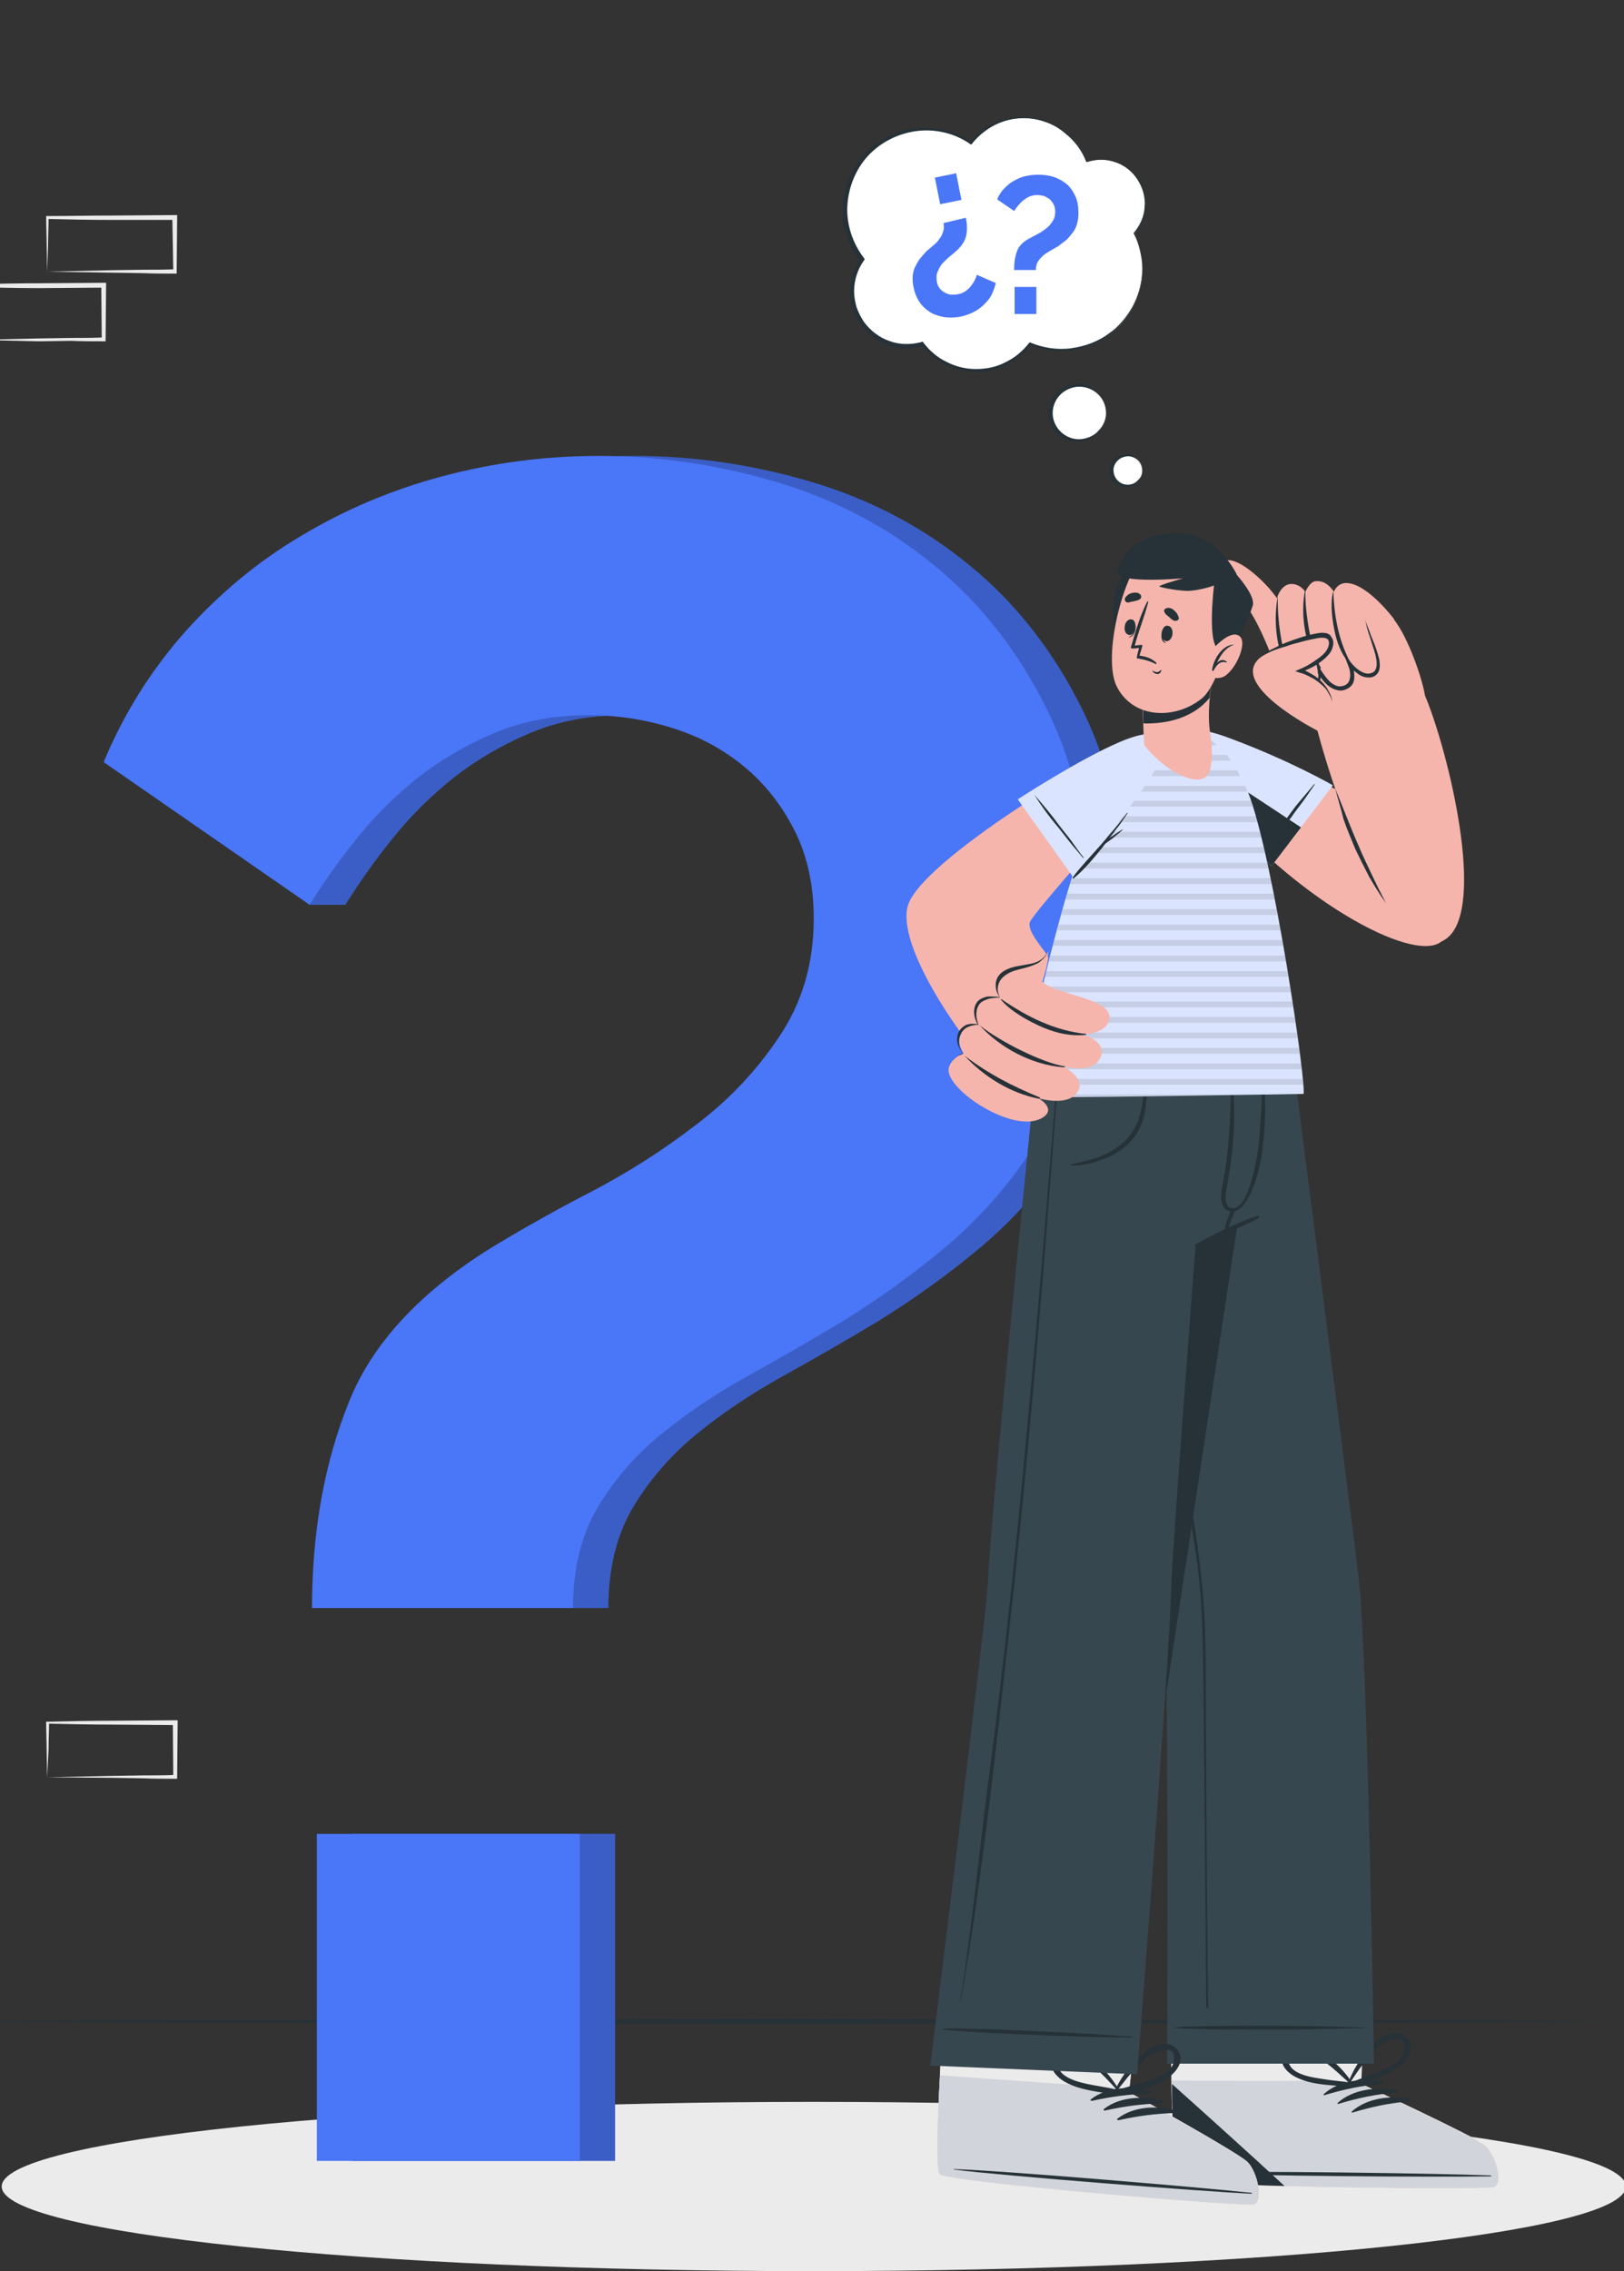 <svg xmlns="http://www.w3.org/2000/svg" width="347" height="485" viewBox="0 0 347 485" fill="none"><rect x="0" y="0" width="347" height="485" fill="#333333" stroke="none"/><g clip-path="url(#clip0_1062_2725)"><path d="M10.071 379.545L23.911 379.235L30.728 379.131C33 379.131 35.272 379.131 37.441 379.028L37.028 379.441L36.925 367.873L37.441 368.39L23.808 368.286C19.263 368.286 14.719 368.183 10.174 368.08L10.484 367.77C10.484 369.629 10.381 371.592 10.381 373.451L10.071 379.545ZM10.071 379.545L9.968 373.864C9.968 371.901 9.864 369.939 9.864 367.977V367.667H10.174C14.719 367.563 19.263 367.46 23.808 367.46L37.441 367.357H37.958V367.873L37.854 379.441V379.854H37.441C35.169 379.854 32.793 379.854 30.521 379.751L23.601 379.648L10.071 379.545Z" fill="#EBEBEB"></path><path d="M10.071 58.014L23.911 57.704L30.728 57.601C33 57.601 35.272 57.601 37.441 57.498L37.028 57.911L36.821 46.446L37.338 46.962H23.704C19.16 46.962 14.615 46.859 10.071 46.756L10.381 46.446C10.381 48.305 10.277 50.268 10.277 52.127L10.071 58.014ZM10.071 58.014L9.968 52.333C9.968 50.371 9.864 48.408 9.864 46.446V46.136H10.174C14.615 46.136 19.16 46.033 23.704 46.033L37.338 45.93H37.854V46.446L37.751 58.014V58.427H37.338C35.066 58.427 32.69 58.427 30.418 58.324L23.498 58.221L10.071 58.014Z" fill="#EBEBEB"></path><path d="M-5.215 72.577L8.625 72.268L15.441 72.164C17.714 72.164 19.986 72.164 22.155 72.061L21.742 72.474L21.639 60.906L22.155 61.422L8.418 61.526C3.874 61.526 -0.671 61.422 -5.215 61.319L-4.905 61.009C-4.905 62.868 -5.009 64.831 -5.009 66.69L-5.215 72.577ZM-5.215 72.577L-5.319 66.897C-5.319 64.934 -5.422 62.972 -5.422 61.009V60.7H-5.112C-0.568 60.596 3.977 60.493 8.521 60.493L22.155 60.39H22.671V60.906L22.568 72.474V72.887H22.155C19.883 72.887 17.507 72.887 15.235 72.784L8.315 72.887L-5.215 72.577Z" fill="#EBEBEB"></path><path d="M244.939 207.883L231.099 208.192L224.283 208.296C222.01 208.296 219.738 208.296 217.569 208.399L217.982 207.986L218.086 219.554L217.569 219.038L231.203 219.141C235.747 219.141 240.292 219.244 244.836 219.347L244.526 219.657C244.526 217.798 244.63 215.836 244.63 213.977L244.939 207.883ZM244.939 207.883L245.043 213.563C245.043 215.526 245.146 217.488 245.146 219.451V219.761H244.836C240.292 219.864 235.747 219.967 231.203 219.967L217.569 220.07H217.053V219.554L217.156 207.986V207.573H217.569C219.841 207.573 222.217 207.573 224.489 207.676L231.409 207.779L244.939 207.883Z" fill="#EBEBEB"></path><path d="M229.757 193.319L215.917 193.629L209.1 193.732C206.828 193.732 204.556 193.732 202.387 193.836L202.8 193.423L202.903 204.991L202.387 204.474L216.02 204.577C220.565 204.577 225.109 204.681 229.654 204.784L229.344 205.094C229.344 203.235 229.447 201.272 229.447 199.413L229.757 193.319ZM229.757 193.319L229.86 199C229.86 200.962 229.963 202.925 229.963 204.887V205.197H229.654C225.109 205.3 220.565 205.404 216.02 205.404L202.387 205.507H201.87V204.991L201.973 193.423V193.009H202.387C204.659 193.009 207.034 193.009 209.307 193.113L216.227 193.216L229.757 193.319Z" fill="#EBEBEB"></path><path d="M-11 431.704L33.789 431.394H78.578L168.156 431.188L257.734 431.394H302.523L347.396 431.704L302.523 431.911L257.734 432.014L168.156 432.221L78.578 432.014L33.789 431.911L-11 431.704Z" fill="#263238"></path><path d="M173.879 485C269.71 485 347.396 476.908 347.396 466.925C347.396 456.942 269.71 448.85 173.879 448.85C78.048 448.85 0.361 456.942 0.361 466.925C0.361 476.908 78.048 485 173.879 485Z" fill="#EBEBEB"></path><path d="M74.307 343.498C74.307 326.972 76.993 312.099 82.363 298.981C87.734 285.864 98.889 274.399 115.724 264.587C120.785 261.592 126.982 258.08 134.419 254.258C141.855 250.333 149.085 245.789 156.212 240.315C163.338 234.944 169.329 228.643 174.183 221.31C179.037 214.08 181.516 205.714 181.516 196.211C181.516 189.085 180.174 182.887 177.488 177.516C174.803 172.146 171.291 167.601 166.85 163.883C162.409 160.164 157.348 157.376 151.461 155.516C145.573 153.657 139.583 152.728 133.489 152.728C126.053 152.728 119.339 153.967 113.245 156.549C107.152 159.131 101.678 162.333 96.823 166.155C91.969 170.08 87.528 174.418 83.706 179.272C79.781 184.127 76.579 188.775 73.791 193.216H66.148L29.689 162.746C34.026 152.315 39.914 143.019 47.144 134.859C54.373 126.803 62.636 119.883 71.932 114.408C81.227 108.831 91.246 104.596 102.091 101.704C112.936 98.812 123.987 97.366 135.451 97.366C148.259 97.366 160.963 99.225 173.46 102.944C185.957 106.662 197.215 112.549 207.131 120.709C217.046 128.765 225.205 139.197 231.402 151.798C237.6 164.502 240.801 179.582 240.801 197.141C240.801 207.986 239.562 217.488 236.98 225.751C234.398 234.014 230.783 241.554 226.135 248.268C221.384 254.981 215.807 261.075 209.403 266.446C202.999 271.817 195.769 277.085 187.61 282.146C180.897 286.174 174.08 290.099 167.366 293.817C160.653 297.535 154.456 301.667 148.878 306.211C143.301 310.756 138.757 316.023 135.245 321.911C131.733 327.798 129.977 335.028 129.977 343.394H74.307V343.498ZM75.237 461.451V391.629H131.423V461.451H75.237Z" fill="#4A76F8"></path><g opacity="0.2"><path d="M74.307 343.498C74.307 326.972 76.993 312.099 82.363 298.981C87.734 285.864 98.889 274.399 115.724 264.587C120.785 261.592 126.982 258.08 134.419 254.258C141.855 250.333 149.085 245.789 156.212 240.315C163.338 234.944 169.329 228.643 174.183 221.31C179.037 214.08 181.516 205.714 181.516 196.211C181.516 189.085 180.174 182.887 177.488 177.516C174.803 172.146 171.291 167.601 166.85 163.883C162.409 160.164 157.348 157.376 151.461 155.516C145.573 153.657 139.583 152.728 133.489 152.728C126.053 152.728 119.339 153.967 113.245 156.549C107.152 159.131 101.678 162.333 96.823 166.155C91.969 170.08 87.528 174.418 83.706 179.272C79.781 184.127 76.579 188.775 73.791 193.216H66.148L29.689 162.746C34.026 152.315 39.914 143.019 47.144 134.859C54.373 126.803 62.636 119.883 71.932 114.408C81.227 108.831 91.246 104.596 102.091 101.704C112.936 98.812 123.987 97.366 135.451 97.366C148.259 97.366 160.963 99.225 173.46 102.944C185.957 106.662 197.215 112.549 207.131 120.709C217.046 128.765 225.205 139.197 231.402 151.798C237.6 164.502 240.801 179.582 240.801 197.141C240.801 207.986 239.562 217.488 236.98 225.751C234.398 234.014 230.783 241.554 226.135 248.268C221.384 254.981 215.807 261.075 209.403 266.446C202.999 271.817 195.769 277.085 187.61 282.146C180.897 286.174 174.08 290.099 167.366 293.817C160.653 297.535 154.456 301.667 148.878 306.211C143.301 310.756 138.757 316.023 135.245 321.911C131.733 327.798 129.977 335.028 129.977 343.394H74.307V343.498ZM75.237 461.451V391.629H131.423V461.451H75.237Z" fill="black"></path></g><path d="M66.664 343.498C66.664 326.972 69.349 312.099 74.72 298.981C80.091 285.864 91.246 274.399 108.081 264.587C113.142 261.592 119.339 258.08 126.775 254.258C134.212 250.333 141.442 245.789 148.568 240.315C155.695 234.944 161.685 228.643 166.54 221.31C171.394 214.08 173.873 205.714 173.873 196.211C173.873 189.085 172.53 182.887 169.845 177.516C167.159 172.146 163.648 167.601 159.207 163.883C154.765 160.164 149.704 157.376 143.817 155.516C137.93 153.657 131.94 152.728 125.846 152.728C118.409 152.728 111.696 153.967 105.602 156.549C99.508 159.131 94.034 162.333 89.18 166.155C84.326 170.08 79.884 174.418 76.063 179.272C72.138 184.127 68.936 188.775 66.147 193.216L22.148 162.746C26.486 152.315 32.374 143.019 39.603 134.859C46.833 126.803 55.096 119.883 64.392 114.408C73.687 108.831 83.706 104.596 94.551 101.704C105.395 98.812 116.447 97.366 127.911 97.366C140.719 97.366 153.423 99.225 165.92 102.944C178.417 106.662 189.675 112.549 199.591 120.709C209.506 128.765 217.665 139.197 223.862 151.798C230.059 164.502 233.261 179.582 233.261 197.141C233.261 207.986 232.022 217.488 229.44 225.751C226.858 234.014 223.243 241.554 218.595 248.268C213.844 254.981 208.267 261.075 201.863 266.446C195.459 271.817 188.229 277.085 180.07 282.146C173.356 286.174 166.54 290.099 159.826 293.817C153.113 297.535 146.916 301.667 141.338 306.211C135.761 310.756 131.217 316.023 127.705 321.911C124.193 327.798 122.437 335.028 122.437 343.394H66.664V343.498ZM67.697 461.451V391.629H123.883V461.451H67.697Z" fill="#4A76F8"></path><path d="M319.196 467.028C317.027 467.751 254.23 466.925 251.854 465.376C250.925 464.756 250.512 455.667 250.305 444.615C250.305 444.512 250.305 444.408 250.305 444.305C250.305 442.033 250.202 439.657 250.202 437.282C250.202 436.972 250.202 436.662 250.202 436.249C250.098 420.239 250.408 403.714 250.408 403.714L292.342 404.127L291.102 436.352V437.592L290.896 444.305V445.028C290.896 445.028 314.754 456.08 317.233 458.042C319.505 460.005 321.365 466.305 319.196 467.028Z" fill="#F5B5AC"></path><path d="M319.196 467.028C317.027 467.751 254.23 466.925 251.855 465.376C250.925 464.756 250.512 455.667 250.305 444.615C250.305 444.512 250.305 444.408 250.305 444.305C250.305 442.033 250.202 439.657 250.202 437.282C250.202 436.972 250.202 436.662 250.202 436.249L291.103 436.352V437.592L290.896 444.305V445.028C290.896 445.028 314.755 456.08 317.234 458.042C319.506 460.005 321.365 466.305 319.196 467.028Z" fill="#EBEBEB"></path><path d="M319.196 467.028C317.854 467.441 293.582 467.338 274.474 466.821C262.597 466.512 252.785 465.995 251.855 465.375C250.926 464.859 250.512 455.873 250.409 445.028C250.409 444.925 250.409 444.718 250.409 444.615C250.409 444.512 250.409 444.408 250.409 444.305L290.897 444.408V445.131C290.897 445.131 314.755 456.183 317.234 458.145C319.506 460.005 321.365 466.305 319.196 467.028Z" fill="#D1D4DA"></path><path d="M318.474 464.549C307.939 464.136 265.282 463.516 254.747 463.93C254.644 463.93 254.644 464.033 254.747 464.033C265.179 464.653 307.939 464.962 318.474 464.756C318.68 464.756 318.68 464.549 318.474 464.549Z" fill="#263238"></path><path d="M295.338 444.512C291.206 443.685 286.042 444.305 282.84 447.197C282.737 447.3 282.84 447.507 283.047 447.404C287.178 446.164 291 445.338 295.338 445.028C295.648 445.028 295.648 444.512 295.338 444.512Z" fill="#263238"></path><path d="M298.334 446.371C294.202 445.545 289.038 446.164 285.836 449.056C285.733 449.16 285.836 449.366 286.043 449.263C290.174 448.023 293.996 447.197 298.334 446.887C298.644 446.784 298.644 446.371 298.334 446.371Z" fill="#263238"></path><path d="M301.329 448.23C297.198 447.404 292.033 448.023 288.832 450.915C288.728 451.019 288.832 451.225 289.038 451.122C293.169 449.883 296.991 449.056 301.329 448.746C301.535 448.643 301.639 448.23 301.329 448.23Z" fill="#263238"></path><path d="M300.916 435.526C299.264 433.253 296.269 434.183 294.513 435.629C291.621 438.005 289.142 441.62 288.006 445.028C288.006 445.131 288.006 445.131 288.109 445.131C288.109 445.441 288.419 445.751 288.729 445.648C292.137 444.408 296.062 443.582 298.954 441.31C300.71 440.07 302.362 437.591 300.916 435.526ZM293.48 442.859C291.827 443.479 290.072 444.099 288.419 444.822C289.658 442.962 290.898 441.103 292.344 439.347C293.067 438.521 293.79 437.695 294.616 436.972C295.855 435.836 300.813 433.563 299.987 438.108C299.574 440.587 295.546 442.033 293.48 442.859Z" fill="#263238"></path><path d="M277.367 443.789C280.776 445.338 284.701 445.235 288.316 445.648C288.729 445.648 288.935 445.338 288.832 445.028C288.935 445.028 288.935 444.925 288.935 444.822C286.973 441.723 283.668 438.728 280.363 437.178C278.297 436.146 275.095 435.939 274.062 438.521C273.133 441 275.405 442.962 277.367 443.789ZM275.508 440.897C273.649 436.662 279.02 437.798 280.466 438.624C281.396 439.141 282.325 439.761 283.151 440.38C285.01 441.723 286.56 443.272 288.212 444.718C286.456 444.408 284.597 444.305 282.841 443.995C280.776 443.685 276.541 443.169 275.508 440.897Z" fill="#263238"></path><path d="M274.474 466.822C262.597 466.512 252.785 465.995 251.855 465.376C250.926 464.859 250.512 455.873 250.409 445.028C255.264 449.366 267.348 460.211 274.474 466.822Z" fill="#263238"></path><path d="M237.601 222.962C237.601 222.962 246.999 328.934 248.549 337.094C248.859 338.953 249.168 348.972 249.272 361.883C249.582 389.976 249.375 440.69 249.375 440.69H293.581C293.581 440.69 292.238 352.897 290.276 336.681C288.313 320.465 275.816 223.066 275.816 223.066H237.601V222.962Z" fill="#37474F"></path><path d="M291.618 432.944C284.698 432.84 286.66 432.737 279.843 432.634C276.435 432.634 254.229 432.427 251.13 432.944C251.027 432.944 251.027 433.047 251.13 433.047C254.332 433.563 276.435 433.357 279.843 433.357C286.763 433.254 284.801 433.254 291.618 433.047C291.721 433.15 291.721 432.944 291.618 432.944Z" fill="#263238"></path><path d="M257.741 382.746C257.741 376.343 257.637 369.939 257.637 363.535C257.637 357.338 257.637 351.141 257.328 344.944C256.708 332.343 254.229 320.052 252.37 307.554C250.511 295.16 249.065 282.662 247.722 270.164C246.173 256.117 244.83 242.174 243.384 228.127C243.384 228.023 243.178 228.023 243.281 228.127C245.347 253.122 247.722 278.221 251.13 303.113C251.957 309.31 252.886 315.507 253.919 321.601C254.952 327.798 255.985 334.099 256.501 340.399C257.018 346.596 257.018 352.793 257.121 358.991C257.224 365.394 257.224 371.798 257.328 378.202C257.431 392.455 257.637 414.352 257.741 428.606C257.741 428.915 258.154 428.915 258.154 428.606C257.947 415.798 257.844 395.451 257.741 382.746Z" fill="#263238"></path><path d="M228.202 222.962C228.202 222.962 246.897 328.934 248.446 337.094C248.756 338.953 249.066 348.972 249.169 361.883L270.239 223.066H228.202V222.962Z" fill="#263238"></path><path d="M267.864 470.746C265.591 471.263 203.104 465.995 200.832 464.343C200.006 463.723 200.212 454.53 200.832 443.479C200.832 443.375 200.832 443.272 200.832 443.169C200.935 440.897 201.039 438.521 201.245 436.145C201.245 435.836 201.245 435.526 201.349 435.216C202.381 419.31 203.827 402.784 203.827 402.784L245.657 406.192L242.146 438.211L242.042 439.451L241.319 446.061L241.216 446.784C241.216 446.784 264.249 459.488 266.521 461.657C268.69 463.723 270.033 470.23 267.864 470.746Z" fill="#F5B5AC"></path><path d="M267.864 470.746C265.591 471.263 203.104 465.995 200.832 464.343C200.006 463.723 200.212 454.53 200.832 443.479C200.832 443.375 200.832 443.272 200.832 443.169C200.935 440.897 201.039 438.521 201.245 436.145C201.245 435.836 201.245 435.526 201.349 435.216L242.146 438.211L242.042 439.451L241.319 446.061L241.216 446.784C241.216 446.784 264.249 459.488 266.521 461.657C268.69 463.723 270.033 470.23 267.864 470.746Z" fill="#EBEBEB"></path><path d="M267.864 470.746C265.591 471.263 203.104 465.995 200.832 464.343C200.006 463.723 200.212 454.53 200.832 443.479C200.832 443.376 200.832 443.272 200.832 443.169L241.216 446.061L241.113 446.784C241.113 446.784 264.145 459.488 266.418 461.657C268.69 463.723 270.033 470.23 267.864 470.746Z" fill="#D1D4DA"></path><path d="M267.347 468.267C256.812 467.131 214.259 463.516 203.827 463.206C203.724 463.206 203.724 463.31 203.827 463.31C214.259 464.652 256.812 467.958 267.347 468.474C267.554 468.474 267.554 468.267 267.347 468.267Z" fill="#263238"></path><path d="M245.657 446.577C241.525 445.441 236.465 445.648 233.056 448.333C232.953 448.437 233.056 448.643 233.263 448.643C237.497 447.714 241.319 447.197 245.657 447.094C245.863 447.094 245.967 446.681 245.657 446.577Z" fill="#263238"></path><path d="M248.447 448.643C244.315 447.507 239.255 447.713 235.846 450.399C235.743 450.502 235.846 450.709 236.053 450.709C240.287 449.779 244.109 449.263 248.447 449.159C248.757 449.159 248.757 448.746 248.447 448.643Z" fill="#263238"></path><path d="M251.338 450.709C247.207 449.573 242.146 449.779 238.738 452.465C238.635 452.568 238.738 452.775 238.944 452.775C243.179 451.845 247.001 451.329 251.338 451.225C251.545 451.225 251.648 450.812 251.338 450.709Z" fill="#263238"></path><path d="M251.751 438.005C250.305 435.629 247.206 436.352 245.347 437.695C242.352 439.864 239.563 443.272 238.117 446.681C238.117 446.784 238.117 446.784 238.22 446.887C238.22 447.197 238.427 447.61 238.84 447.507C242.352 446.577 246.277 445.958 249.375 443.892C251.234 442.549 253.197 440.277 251.751 438.005ZM243.901 444.821C242.145 445.338 240.389 445.751 238.737 446.371C240.183 444.615 241.422 442.859 243.075 441.206C243.798 440.483 244.624 439.657 245.45 439.037C246.793 438.005 251.854 436.042 250.718 440.483C250.201 442.962 245.967 444.202 243.901 444.821Z" fill="#263238"></path><path d="M227.789 444.718C231.094 446.474 235.019 446.681 238.634 447.404C239.047 447.507 239.254 447.094 239.15 446.784C239.254 446.784 239.254 446.681 239.254 446.577C237.498 443.375 234.503 440.174 231.301 438.314C229.338 437.178 226.137 436.662 224.897 439.244C223.761 441.516 225.827 443.685 227.789 444.718ZM226.137 441.516C224.587 437.178 229.855 438.624 231.301 439.554C232.23 440.174 233.057 440.793 233.883 441.516C235.639 442.962 237.085 444.615 238.634 446.267C236.878 445.854 235.122 445.544 233.366 445.235C231.198 444.821 226.963 443.995 226.137 441.516Z" fill="#263238"></path><path d="M242.972 442.962L198.767 441.103C198.767 441.103 210.851 344.117 211.057 338.23C211.677 322.737 221.902 222.962 221.902 222.962H275.92C275.92 222.962 272.512 245.995 266.728 260.559C266.728 260.559 262.286 261.901 255.47 265.723C255.47 265.723 250.409 331.723 250.202 339.986C249.789 356.305 242.972 442.962 242.972 442.962Z" fill="#37474F"></path><path d="M241.836 434.906C234.916 434.493 236.982 434.493 230.062 434.183C226.654 433.977 204.551 432.84 201.349 433.254C201.246 433.254 201.246 433.357 201.349 433.357C204.447 433.977 226.654 434.803 230.062 434.906C236.982 435.113 235.02 435.009 241.836 435.113C241.94 435.113 241.94 434.906 241.836 434.906Z" fill="#263238"></path><path d="M225.931 228.85C223.969 253.948 221.903 279.15 219.527 304.249C217.255 329.451 214.57 354.653 211.265 379.648C209.406 393.695 207.443 413.423 205.171 427.366C205.171 427.469 205.274 427.469 205.274 427.366C209.715 402.577 213.02 371.798 215.809 346.699C218.598 321.601 220.87 296.502 222.936 271.404C224.072 257.15 225.105 243 226.241 228.746C226.241 228.643 225.931 228.643 225.931 228.85Z" fill="#263238"></path><path d="M268.587 259.629C264.042 261.178 259.601 263.451 255.367 265.826C255.16 265.93 255.263 266.136 255.47 266.136C259.911 264.174 264.456 262.418 268.793 260.249C269.207 259.939 268.897 259.526 268.587 259.629Z" fill="#263238"></path><path d="M270.033 229.056C270.033 228.953 269.723 228.85 269.723 229.056C269.723 234.324 269.413 238.972 269 243.93C268.793 246.202 266.934 258.906 263.01 257.976C262.39 257.873 261.977 257.15 261.873 256.117C261.77 254.878 262.183 253.432 262.39 252.192C262.803 249.507 263.216 246.925 263.423 244.239C263.836 239.282 263.836 234.221 263.216 229.263C263.216 229.056 263.01 229.16 263.01 229.263C263.01 236.183 262.803 243.103 261.77 249.92C261.254 253.225 259.601 258.183 263.01 258.699C266.521 259.216 268.793 250.953 269.207 248.681C270.446 242.38 270.549 235.46 270.033 229.056Z" fill="#263238"></path><path d="M263.01 258.286C262.7 259.113 262.39 260.042 262.08 260.868C261.874 261.591 261.667 262.314 261.667 263.037C261.667 263.141 261.874 263.141 261.977 263.141C262.493 262.521 262.597 261.695 262.906 261.075C263.216 260.249 263.526 259.422 263.836 258.596C264.043 258.08 263.32 257.77 263.01 258.286Z" fill="#263238"></path><path d="M245.038 233.188C245.038 232.671 245.038 232.052 244.832 231.535C244.832 231.432 244.728 231.432 244.625 231.535C244.522 231.948 244.522 232.465 244.418 232.981C244.315 233.498 244.315 234.117 244.212 234.634C244.109 235.77 243.902 236.906 243.592 237.939C243.076 240.005 242.043 241.864 240.597 243.413C239.151 244.859 237.395 245.995 235.433 246.821C233.264 247.751 231.095 248.061 228.823 248.681C228.719 248.681 228.719 248.887 228.823 248.887C231.198 248.99 233.78 248.371 235.949 247.441C237.912 246.718 239.771 245.582 241.32 244.033C242.869 242.483 243.902 240.521 244.418 238.455C244.728 237.319 244.832 236.286 244.832 235.15C245.141 234.427 245.141 233.807 245.038 233.188Z" fill="#263238"></path><path d="M297.817 132.277C301.122 136.305 304.737 147.15 304.634 150.146C304.53 153.141 286.249 159.855 283.667 158.202C281.085 156.549 270.963 142.193 270.86 136.822C270.756 131.451 294.409 128.042 297.817 132.277Z" fill="#F5B5AC"></path><path d="M270.447 124.84C268.794 123.084 263.32 117.92 260.945 120.192C259.396 121.638 263.114 125.667 264.56 127.216C267.762 130.521 270.137 136.305 271.273 139.094C272.409 141.883 277.78 136.305 277.78 136.305C277.78 136.305 274.785 129.385 270.447 124.84Z" fill="#F5B5AC"></path><path d="M274.785 142.296C274.785 142.296 276.644 147.357 279.743 147.254C282.635 147.15 282.015 142.812 282.015 142.502C282.118 142.812 283.977 147.357 286.973 146.944C290.175 146.531 288.729 142.296 288.625 141.986C288.832 142.192 291.104 145.085 293.376 144.258C297.198 142.812 291.414 135.272 292.034 131.967C292.034 131.967 297.714 132.277 297.921 132.277C297.921 132.277 292.55 125.047 288.109 124.531C285.733 124.221 285.01 126.39 285.01 126.39C285.01 126.39 283.564 123.808 281.086 124.117C279.846 124.221 278.917 126.39 278.917 126.39C278.917 126.39 277.677 124.427 275.508 124.737C273.856 125.047 272.926 127.113 272.823 127.939C272.1 134.239 274.785 142.296 274.785 142.296Z" fill="#F5B5AC"></path><path d="M273.028 127.319C272.099 132.277 272.615 137.958 274.784 142.502C274.888 142.606 275.094 142.606 275.094 142.399C273.751 137.338 272.925 132.69 273.028 127.319Z" fill="#263238"></path><path d="M278.916 126.183C278.916 126.08 278.812 126.08 278.812 126.183C277.883 131.244 278.709 137.648 281.911 142.606C282.014 142.812 282.324 142.812 282.221 142.606C280.258 139.197 278.812 131.038 278.916 126.183Z" fill="#263238"></path><path d="M288.935 142.192C286.146 137.338 285.113 132.07 284.906 126.493C284.906 126.39 284.803 126.39 284.803 126.493C284.183 129.282 284.7 132.793 285.32 135.479C285.939 138.061 286.972 140.333 288.831 142.296C288.831 142.399 289.038 142.296 288.935 142.192Z" fill="#263238"></path><path d="M274.785 142.296C275.198 143.225 275.715 144.155 276.334 144.981C276.954 145.808 277.677 146.531 278.607 146.944C279.02 147.15 279.536 147.15 279.949 146.944C280.363 146.737 280.776 146.531 281.085 146.117C281.705 145.394 281.808 144.362 281.602 143.535L281.189 141.263L282.325 143.225C282.841 144.052 283.461 144.878 284.184 145.601C284.907 146.221 285.837 146.737 286.663 146.531C287.592 146.427 288.315 145.808 288.419 144.878C288.625 143.948 288.419 142.916 288.006 141.986L287.076 139.507L288.729 141.573C289.142 142.089 289.761 142.709 290.381 143.122C291.001 143.535 291.62 143.845 292.343 143.845C292.963 143.845 293.686 143.535 293.893 143.019C294.203 142.399 294.203 141.676 294.099 140.953C293.893 139.404 293.273 137.958 292.86 136.512C292.653 135.789 292.343 135.066 292.137 134.239C291.93 133.516 291.724 132.69 291.827 131.864C291.724 132.69 292.034 133.413 292.343 134.136C292.653 134.859 292.86 135.582 293.17 136.305C293.789 137.751 294.306 139.197 294.719 140.85C294.822 141.676 294.926 142.502 294.616 143.329C294.203 144.258 293.273 144.775 292.343 144.671C291.414 144.671 290.588 144.258 289.968 143.742C289.245 143.225 288.729 142.709 288.109 142.089L288.832 141.676C289.245 142.709 289.452 143.845 289.348 145.085C289.245 145.704 288.935 146.324 288.419 146.737C287.902 147.15 287.283 147.357 286.766 147.46C285.527 147.563 284.391 146.944 283.564 146.221C282.738 145.498 282.118 144.568 281.499 143.639L282.222 143.329C282.325 144.465 282.118 145.704 281.395 146.531C280.982 146.944 280.466 147.254 279.949 147.46C279.433 147.667 278.813 147.563 278.297 147.357C277.264 146.84 276.644 146.014 276.025 145.085C275.611 144.258 275.198 143.329 274.785 142.296Z" fill="#263238"></path><path d="M281.497 156.033C281.497 156.033 261.77 146.014 269.516 140.23C271.789 138.474 283.253 134.239 284.183 136.512C285.319 139.507 280.878 142.192 277.882 143.432C277.882 143.432 285.112 145.911 284.803 151.385C284.699 154.793 281.497 156.033 281.497 156.033Z" fill="#F5B5AC"></path><path d="M268.897 140.643C269.724 139.817 270.653 139.197 271.686 138.681C272.719 138.164 273.752 137.648 274.785 137.235C276.954 136.408 279.019 135.685 281.292 135.272C281.911 135.169 282.428 135.066 283.047 135.169C283.357 135.169 283.667 135.272 283.977 135.479C284.184 135.582 284.287 135.685 284.39 135.892C284.493 136.099 284.597 136.202 284.7 136.408C285.01 137.028 284.907 137.751 284.7 138.371C284.493 138.991 284.184 139.507 283.77 139.92C282.944 140.85 282.015 141.469 281.085 142.089C280.052 142.709 279.019 143.122 277.986 143.535V142.812C278.813 143.122 279.536 143.535 280.259 143.948C280.982 144.361 281.705 144.878 282.324 145.498C282.944 146.117 283.461 146.737 283.874 147.563C284.287 148.286 284.597 149.113 284.7 149.939C284.493 149.113 284.08 148.39 283.667 147.667C283.254 146.944 282.634 146.427 282.015 145.911C281.395 145.394 280.672 144.878 279.949 144.568C279.226 144.155 278.503 143.845 277.677 143.638L276.747 143.329L277.677 142.915C278.709 142.502 279.639 141.986 280.569 141.366C281.498 140.746 282.428 140.127 283.047 139.404C283.667 138.681 284.184 137.648 283.874 136.822C283.667 136.099 282.428 136.099 281.395 136.305C280.362 136.512 279.226 136.718 278.193 137.028C277.16 137.338 276.024 137.545 274.991 137.958C272.822 138.577 270.757 139.3 268.897 140.643Z" fill="#263238"></path><path d="M258.878 170.286C276.333 191.77 301.638 205.714 307.835 201.169C314.032 196.624 293.065 172.869 292.652 172.559C291.413 171.423 282.117 166.568 265.178 159.441C248.55 152.418 251.028 160.681 258.878 170.286Z" fill="#F5B5AC"></path><path d="M284.803 167.704L271.686 184.953C271.686 184.953 260.634 173.592 254.85 166.052C249.066 158.512 249.583 152.728 262.597 157.582C275.714 162.437 284.803 167.704 284.803 167.704Z" fill="#DBE4FE"></path><path d="M270.446 181.028C272.099 178.653 273.751 176.38 275.404 174.108C276.23 172.972 277.056 171.836 277.986 170.803C278.916 169.667 279.845 168.634 280.775 167.498C280.878 167.394 280.981 167.498 280.878 167.601C280.052 168.737 279.329 169.873 278.502 171.009C277.676 172.146 276.747 173.282 275.92 174.521C274.165 176.793 272.409 179.066 270.55 181.235C270.55 181.235 270.446 181.131 270.446 181.028Z" fill="#263238"></path><path d="M277.985 176.69L271.685 184.953C271.685 184.953 260.633 173.591 254.85 166.052C254.643 165.845 254.436 165.535 254.333 165.329C254.23 165.225 254.127 165.122 254.127 165.019C254.023 164.812 253.92 164.709 253.713 164.502C253.404 164.089 253.094 163.573 252.887 163.16C252.784 162.953 252.681 162.85 252.577 162.643C252.061 161.817 251.751 160.887 251.544 160.164C251.441 159.854 251.441 159.648 251.338 159.338C251.338 159.235 251.338 159.028 251.338 158.925C257.122 163.056 270.549 171.732 277.985 176.69Z" fill="#263238"></path><path d="M278.504 233.601C278.504 233.601 218.702 234.634 218.392 234.221C217.463 233.188 229.547 171.629 242.044 158.925C246.485 154.484 255.574 156.239 257.02 156.962C260.532 158.615 263.837 162.333 266.626 169.047C272.1 182.784 279.33 232.671 278.504 233.601Z" fill="#DBE4FE"></path><path opacity="0.1" d="M260.015 159.131H241.94L242.044 159.028C242.457 158.615 242.973 158.202 243.49 157.892H258.466C258.982 158.202 259.499 158.615 260.015 159.131ZM262.081 161.197H240.185C239.875 161.61 239.668 162.023 239.358 162.437H262.907C262.701 161.92 262.391 161.507 262.081 161.197ZM264.353 164.502H238.119C237.912 164.915 237.706 165.329 237.396 165.742H264.973C264.766 165.225 264.56 164.812 264.353 164.502ZM266.006 167.807H236.466C236.26 168.221 236.053 168.634 235.847 169.047H266.522C266.315 168.53 266.212 168.117 266.006 167.807ZM267.348 171.009H234.917C234.711 171.422 234.607 171.836 234.401 172.249H267.658C267.555 171.836 267.452 171.422 267.348 171.009ZM268.381 174.314H233.574C233.368 174.728 233.265 175.141 233.058 175.554H268.691C268.588 175.141 268.484 174.728 268.381 174.314ZM269.207 177.62H232.335C232.232 178.033 232.025 178.446 231.922 178.859H269.621C269.414 178.446 269.311 178.033 269.207 177.62ZM270.034 180.925H231.096C230.992 181.338 230.786 181.751 230.682 182.164H270.24C270.24 181.751 270.137 181.338 270.034 180.925ZM270.757 184.23H230.063C229.959 184.643 229.753 185.056 229.65 185.469H271.067C270.963 185.056 270.86 184.643 270.757 184.23ZM271.48 187.535H229.03C228.927 187.948 228.72 188.361 228.617 188.775H271.686C271.686 188.361 271.583 187.948 271.48 187.535ZM272.099 190.84H227.997C227.894 191.253 227.79 191.667 227.687 192.08H272.409C272.306 191.667 272.203 191.253 272.099 190.84ZM272.822 194.145H227.067C226.964 194.559 226.861 194.972 226.758 195.385H273.029C272.926 194.972 272.822 194.559 272.822 194.145ZM273.442 197.451H226.138C226.035 197.864 225.931 198.277 225.828 198.69H273.649C273.545 198.277 273.442 197.864 273.442 197.451ZM273.958 200.756H225.208C225.105 201.169 225.002 201.582 224.899 201.995H274.165C274.165 201.582 274.062 201.169 273.958 200.756ZM274.578 204.061H224.382C224.279 204.474 224.176 204.887 224.072 205.3H274.785C274.681 204.887 274.681 204.474 274.578 204.061ZM275.095 207.366H223.556C223.453 207.779 223.349 208.192 223.246 208.606H275.301C275.301 208.192 275.198 207.779 275.095 207.366ZM275.611 210.671H222.833C222.73 211.084 222.626 211.498 222.523 211.911H275.818C275.818 211.498 275.714 211.084 275.611 210.671ZM276.127 213.873H222.007C221.903 214.286 221.8 214.699 221.697 215.113H276.231C276.334 214.803 276.231 214.39 276.127 213.873ZM276.644 217.178H221.284C221.18 217.591 221.077 218.005 220.974 218.418H276.747C276.747 218.005 276.747 217.591 276.644 217.178ZM277.16 220.484H220.561C220.457 220.897 220.354 221.31 220.354 221.723H277.264C277.264 221.31 277.16 220.897 277.16 220.484ZM277.573 223.789H219.941C219.838 224.202 219.734 224.615 219.734 225.028H277.78C277.677 224.615 277.677 224.202 277.573 223.789ZM277.987 227.094H219.321C219.218 227.507 219.115 227.92 219.115 228.333H278.193C278.09 227.92 278.09 227.507 277.987 227.094ZM278.4 230.399H218.805C218.701 230.812 218.701 231.225 218.598 231.638H278.503C278.503 231.329 278.4 230.915 278.4 230.399ZM218.392 233.704C218.392 234.014 218.392 234.221 218.392 234.221C218.701 234.53 255.78 233.911 271.48 233.704H218.392Z" fill="#030402"></path><path d="M245.452 166.465C241.424 172.042 220.767 194.868 220.044 196.934C219.321 199.103 224.072 203.751 223.969 204.577C223.659 208.192 215.913 231.948 212.814 229.469C208.786 226.268 191.537 203.545 193.913 193.629C196.392 183.817 236.569 160.061 242.973 157.995C249.377 156.033 249.377 160.991 245.452 166.465Z" fill="#F5B5AC"></path><path d="M229.236 187.225L217.462 170.699C217.462 170.699 230.579 162.127 239.358 158.408C248.137 154.69 252.475 156.756 244.419 168.117C236.466 179.479 229.236 187.225 229.236 187.225Z" fill="#DBE4FE"></path><path d="M220.973 169.667C222.832 171.836 224.691 174.005 226.344 176.277C227.17 177.413 228.099 178.446 228.926 179.582C229.752 180.718 230.578 181.958 231.508 183.094C231.611 183.197 231.404 183.301 231.404 183.197C230.475 182.061 229.545 181.028 228.719 179.995C227.79 178.859 226.963 177.723 226.034 176.587C224.175 174.418 222.522 172.146 220.973 169.667C220.869 169.667 220.766 169.667 220.973 169.667Z" fill="#263238"></path><path d="M229.235 187.329C230.991 184.953 233.16 182.784 235.122 180.512C237.085 178.239 239.047 175.967 240.803 173.592C240.803 173.488 240.906 173.592 240.906 173.695C240.08 174.934 239.254 176.174 238.324 177.31C237.911 177.93 237.395 178.446 236.981 179.066C237.188 178.859 237.395 178.653 237.704 178.549C238.427 178.033 239.15 177.516 239.873 177.103C239.873 177.103 239.977 177.103 239.873 177.207C239.254 177.826 238.531 178.343 237.808 178.963C237.291 179.376 236.775 179.686 236.258 180.099C235.949 180.409 235.742 180.718 235.432 181.132C233.573 183.404 231.611 185.779 229.338 187.639C229.235 187.535 229.132 187.432 229.235 187.329Z" fill="#263238"></path><path d="M222.935 238.559C225.724 236.699 221.902 234.53 221.902 234.53C221.902 234.53 228.099 236.39 230.165 233.291C232.231 230.399 227.48 227.92 227.17 227.713C227.48 227.817 233.264 229.366 235.019 226.061C236.879 222.652 231.818 221 231.405 220.897C231.714 220.897 236.259 220.69 236.982 217.901C238.325 213.15 225.517 212.53 222.729 209.638C222.729 209.638 223.968 203.338 224.071 203.131C224.071 203.131 222.625 205.61 220.456 206.23C217.668 207.056 215.189 207.469 214.053 208.812C212.194 210.981 213.64 213.15 213.64 213.15C213.64 213.15 210.128 212.737 208.682 215.216C207.959 216.559 209.302 218.934 209.302 218.934C209.302 218.934 206.513 218.728 205.274 221C204.344 222.859 205.893 224.925 205.893 224.925C205.893 224.925 203.105 225.958 202.692 228.23C202.072 232.775 217.048 242.587 222.935 238.559Z" fill="#F5B5AC"></path><path d="M206.1 225.441C205.996 225.441 206.1 225.338 206.1 225.441C210.128 229.882 216.015 233.498 222.005 234.634C222.212 234.634 222.315 234.324 222.109 234.324C216.325 231.948 211.264 229.366 206.1 225.441Z" fill="#263238"></path><path d="M209.301 218.934C209.198 218.934 209.198 219.037 209.301 218.934C213.536 223.582 220.249 227.404 227.273 227.92C227.479 227.92 227.789 227.713 227.479 227.713C222.831 226.99 213.846 222.549 209.301 218.934Z" fill="#263238"></path><path d="M232.025 220.793C225.311 220.07 219.527 217.178 213.95 213.357C213.847 213.357 213.847 213.46 213.847 213.46C216.016 216.042 219.837 218.108 222.936 219.451C225.931 220.69 228.823 221.31 232.025 221C232.128 221 232.128 220.793 232.025 220.793Z" fill="#263238"></path><path d="M205.79 225.028C204.757 223.789 204.137 222.239 204.757 220.587C205.067 219.864 205.583 219.347 206.306 218.934C207.133 218.521 208.372 218.624 208.888 218.728C208.062 217.282 207.752 215.422 208.785 213.976C209.302 213.357 210.025 213.047 210.851 212.84C211.264 212.737 213.123 212.84 213.639 212.944C212.916 212.117 212.607 210.775 212.813 209.638C213.123 208.296 214.053 207.469 215.292 206.953C216.635 206.333 218.184 206.23 219.63 205.92C220.353 205.817 221.179 205.61 221.799 205.3C222.419 204.99 223.038 204.577 223.658 203.648C223.761 203.544 223.761 203.648 223.658 203.751C223.348 204.267 223.038 204.681 222.522 205.094C222.109 205.507 221.592 205.817 220.973 206.023C219.63 206.643 218.184 206.85 216.841 207.263C215.602 207.676 214.466 208.296 213.743 209.329C213.02 210.465 213.02 211.807 213.639 212.944C213.639 213.047 213.639 213.047 213.536 213.047C212.916 213.047 211.47 213.15 211.057 213.357C210.438 213.563 209.715 213.873 209.302 214.39C208.372 215.629 208.475 217.385 209.095 218.831C209.095 218.831 207.649 218.831 206.513 219.451C205.996 219.76 205.583 220.277 205.273 220.793C204.654 222.033 204.757 223.685 205.687 224.821C205.687 224.821 205.687 224.821 205.687 224.925L204.757 225.338C205.067 225.441 205.687 225.028 205.79 225.028Z" fill="#263238"></path><path d="M257.02 166.258C253.715 167.498 247.311 162.953 244.523 159.131C244.316 158.822 244.109 147.253 243.903 144.981C243.8 144.465 258.776 146.737 258.776 146.737C258.776 146.737 257.95 151.695 258.466 155.723C258.466 156.033 260.222 165.122 257.02 166.258Z" fill="#F5B5AC"></path><path d="M258.776 146.634C258.776 146.634 258.569 147.563 258.466 149.009C254.335 154.07 247.724 154.587 244.316 154.483C244.213 150.868 244.109 146.221 243.903 144.775C243.8 144.465 258.776 146.634 258.776 146.634Z" fill="#263238"></path><path d="M243.902 120.089C243.902 120.089 239.151 121.948 238.222 126.699C237.292 131.451 238.222 136.512 238.635 136.718C239.048 137.028 243.902 120.089 243.902 120.089Z" fill="#263238"></path><path d="M263.113 126.286C264.353 131.554 260.635 146.221 256.71 149.216C251.132 153.657 242.353 153.554 238.738 146.84C235.227 140.437 240.391 121.432 244.626 118.643C251.029 114.718 261.358 118.54 263.113 126.286Z" fill="#F5B5AC"></path><path d="M248.447 134.446C248.344 135.582 248.24 136.718 249.067 137.235V137.338C247.931 137.028 248.034 135.376 248.447 134.446Z" fill="#263238"></path><path d="M249.48 133.62C251.132 133.826 250.719 137.028 249.17 136.925C247.621 136.718 248.137 133.413 249.48 133.62Z" fill="#263238"></path><path d="M242.664 133.516C242.56 133.516 242.664 133.413 242.664 133.516C242.457 134.653 242.147 135.789 241.218 135.995V136.099C242.354 135.995 242.767 134.446 242.664 133.516Z" fill="#263238"></path><path d="M241.837 132.277C240.184 131.967 239.668 135.272 241.217 135.582C242.663 135.892 243.179 132.587 241.837 132.277Z" fill="#263238"></path><path d="M248.137 143.019C247.827 143.225 247.621 143.535 247.208 143.535C246.898 143.535 246.485 143.329 246.175 143.225C246.381 143.639 246.898 143.948 247.414 143.948C247.827 143.845 248.137 143.535 248.137 143.019C248.24 143.019 248.24 143.019 248.137 143.019Z" fill="#263238"></path><path d="M243.386 138.371C243.386 138.371 242.973 139.817 242.869 140.54C242.869 140.643 244.935 140.747 246.897 141.779C247.207 141.883 247.207 141.676 246.897 141.366C246.278 140.85 245.348 140.23 243.489 140.024C243.489 139.817 244.212 137.751 244.109 137.751C243.696 137.648 242.869 137.855 242.456 137.855C243.282 134.756 244.522 131.761 245.348 128.559C245.348 128.456 245.245 128.352 245.142 128.456C243.592 131.451 242.559 135.066 241.63 138.268C241.527 138.681 243.076 138.371 243.386 138.371Z" fill="#263238"></path><path d="M250.72 132.484C250.307 132.277 249.997 131.967 249.687 131.657C249.274 131.347 248.964 131.141 248.757 130.624C248.654 130.315 248.861 130.005 249.17 129.901C249.79 129.695 250.41 129.901 250.823 130.315C251.339 130.728 251.649 131.141 251.856 131.864C252.062 132.38 251.236 132.793 250.72 132.484Z" fill="#263238"></path><path d="M241.113 128.662C241.526 128.559 241.939 128.455 242.456 128.352C242.972 128.249 243.385 128.146 243.695 127.836C243.902 127.629 243.902 127.216 243.695 127.009C243.282 126.493 242.559 126.493 242.043 126.596C241.423 126.7 240.907 127.009 240.493 127.526C240.08 128.042 240.493 128.765 241.113 128.662Z" fill="#263238"></path><path d="M260.737 138.784C257.742 138.474 259.395 125.047 259.395 125.047C259.395 125.047 256.193 126.183 253.611 126.183C251.029 126.08 248.137 125.46 247.723 125.253C247.31 125.047 252.784 123.498 252.784 123.498C252.784 123.498 239.151 124.737 238.738 122.258C238.531 121.329 241.113 113.376 252.268 113.892C260.531 114.305 264.352 122.878 264.352 122.878C264.352 122.878 268.38 127.319 267.657 129.385C266.521 132.897 263.939 139.094 260.737 138.784Z" fill="#263238"></path><path d="M258.878 138.887C258.878 138.887 262.7 134.343 264.765 135.789C266.831 137.131 263.732 143.845 261.047 144.671C258.362 145.394 257.639 143.019 257.639 143.019L258.878 138.887Z" fill="#F5B5AC"></path><path d="M263.733 137.648C263.836 137.648 263.836 137.648 263.733 137.648C261.874 138.268 260.841 139.817 260.015 141.573C260.634 140.953 261.357 140.643 262.184 141.366C262.184 141.366 262.184 141.47 262.08 141.47C261.357 141.263 260.841 141.366 260.221 141.883C259.808 142.296 259.498 142.812 259.292 143.225C259.188 143.329 258.878 143.225 258.982 143.122C259.292 140.643 261.254 137.648 263.733 137.648Z" fill="#263238"></path><path d="M309.178 200.343C317.544 193.836 309.591 160.991 304.634 148.906C303.188 145.394 280.465 152.005 281.498 156.033C287.592 178.653 299.986 207.469 309.178 200.343Z" fill="#F5B5AC"></path><path d="M285.32 168.427L287.799 174.624C288.625 176.69 289.452 178.756 290.381 180.821C291.208 182.887 292.24 184.85 293.17 186.915C294.099 188.878 295.132 190.944 296.165 192.906C294.822 191.047 293.686 189.188 292.55 187.225C291.517 185.263 290.485 183.197 289.555 181.235C288.729 179.169 287.799 177.103 287.076 174.934C286.56 172.765 285.837 170.596 285.32 168.427Z" fill="#263238"></path><path d="M236.304 87.692C236.613 90.894 234.135 93.786 230.933 94.096C227.731 94.406 224.839 91.927 224.529 88.725C224.219 85.523 226.698 82.631 229.9 82.321C233.102 82.011 235.994 84.49 236.304 87.692Z" fill="white"></path><path d="M236.304 87.692C236.407 89.241 235.994 90.79 234.961 92.03C234.031 93.269 232.482 94.096 230.933 94.302C229.384 94.509 227.628 94.096 226.285 93.063C224.942 92.03 224.116 90.481 224.013 88.725C223.91 87.072 224.426 85.316 225.562 84.077C226.698 82.838 228.248 82.115 229.9 82.011C231.553 81.908 233.102 82.528 234.238 83.561C235.374 84.697 236.2 86.143 236.304 87.692ZM236.304 87.692C236.2 86.143 235.374 84.697 234.135 83.767C232.895 82.838 231.346 82.424 229.9 82.631C228.454 82.838 227.111 83.561 226.182 84.697C225.252 85.833 224.839 87.279 224.942 88.621C225.046 90.067 225.769 91.41 226.802 92.34C227.834 93.269 229.28 93.889 230.83 93.786C232.276 93.683 233.825 93.063 234.754 91.927C235.891 90.79 236.407 89.241 236.304 87.692Z" fill="#263238"></path><path d="M244.04 100.202C244.246 101.958 242.903 103.61 241.044 103.714C239.289 103.92 237.636 102.577 237.533 100.718C237.326 98.962 238.669 97.31 240.528 97.207C242.387 97.103 243.936 98.446 244.04 100.202Z" fill="white"></path><path d="M244.039 100.202C244.246 101.958 243.006 103.714 241.044 104.023C240.114 104.127 239.081 103.92 238.359 103.3C237.532 102.681 237.016 101.751 237.016 100.822C236.913 99.789 237.326 98.859 237.945 98.136C238.565 97.413 239.598 97 240.527 97C242.387 97 243.936 98.549 244.039 100.202ZM244.039 100.202C243.936 99.376 243.523 98.549 242.8 98.033C242.077 97.516 241.25 97.31 240.424 97.516C238.772 97.826 237.739 99.376 237.945 100.718C238.049 102.164 239.288 103.507 240.941 103.507C241.767 103.507 242.593 103.197 243.11 102.577C243.833 101.958 244.142 101.131 244.039 100.202Z" fill="#263238"></path><path d="M243.952 55.466C245.089 64.865 238.375 73.541 228.976 74.677C225.878 75.09 222.882 74.574 220.197 73.438C217.925 76.433 214.516 78.499 210.488 79.015C205.221 79.635 200.263 77.363 197.268 73.438C196.648 73.644 196.029 73.748 195.306 73.851C188.902 74.677 183.015 70.029 182.292 63.626C181.982 60.63 182.705 57.738 184.357 55.466C182.498 53.09 181.156 50.095 180.743 46.893C179.606 37.494 186.32 28.818 195.719 27.682C200.057 27.165 204.085 28.302 207.493 30.574C209.765 27.682 213.174 25.719 216.995 25.306C223.709 24.48 230.009 28.508 232.281 34.602C232.901 34.395 233.521 34.292 234.14 34.189C239.305 33.569 244.056 37.288 244.675 42.452C244.985 45.344 244.056 48.029 242.3 49.992C243.126 51.438 243.643 53.4 243.952 55.466Z" fill="white"></path><path d="M243.952 55.466C244.262 58.461 243.952 61.56 242.713 64.245C242.197 65.691 241.37 66.931 240.441 68.17C239.511 69.306 238.478 70.442 237.239 71.372C234.863 73.231 231.971 74.367 228.976 74.78C225.981 75.194 222.882 74.78 220.094 73.644H220.3C218.958 75.4 217.202 76.949 215.136 77.879C213.174 78.912 210.901 79.428 208.629 79.428C206.357 79.428 204.085 78.912 202.122 77.982C200.057 76.949 198.301 75.503 196.855 73.748L197.268 73.851C194.892 74.574 192.31 74.574 189.935 73.748C187.559 73.025 185.494 71.372 183.944 69.409C183.221 68.377 182.602 67.24 182.292 66.104C181.879 64.865 181.672 63.625 181.672 62.386C181.672 59.907 182.395 57.325 183.841 55.259V55.879C181.259 52.574 179.813 48.339 180.019 44.208C180.226 40.076 181.879 35.945 184.771 32.846C187.663 29.747 191.587 27.785 195.719 27.372C199.85 26.959 204.188 27.992 207.596 30.367L207.183 30.471C208.836 28.405 211.005 26.855 213.38 25.926C215.756 24.996 218.441 24.79 221.023 25.203C223.605 25.616 225.981 26.752 227.943 28.405C229.906 30.057 231.455 32.226 232.385 34.602L232.281 34.499C234.244 33.879 236.516 33.879 238.478 34.602C240.441 35.325 242.197 36.668 243.333 38.424C244.469 40.179 244.985 42.348 244.779 44.414C244.572 46.48 243.746 48.546 242.3 49.992C243.126 51.541 243.746 53.4 243.952 55.466ZM243.952 55.466C243.746 53.503 243.126 51.541 242.197 49.785C243.539 48.236 244.469 46.273 244.572 44.208C244.779 42.142 244.159 40.076 243.023 38.32C241.887 36.564 240.234 35.222 238.272 34.602C236.309 33.879 234.14 33.879 232.178 34.602H232.075V34.499C231.145 32.123 229.596 30.057 227.633 28.508C225.774 26.855 223.399 25.823 220.92 25.41C218.441 24.996 215.859 25.306 213.587 26.236C211.315 27.165 209.249 28.715 207.7 30.677L207.493 30.884L207.183 30.677C203.878 28.405 199.747 27.475 195.822 27.992C191.897 28.508 188.179 30.367 185.494 33.259C182.808 36.151 181.259 40.076 181.052 44.001C180.846 47.926 182.188 51.954 184.564 55.053L184.771 55.362L184.564 55.672C183.221 57.532 182.498 59.907 182.498 62.179C182.498 63.316 182.705 64.452 183.015 65.588C183.428 66.724 183.944 67.757 184.564 68.686C185.907 70.546 187.869 72.095 190.038 72.818C192.207 73.644 194.686 73.644 196.958 73.025L197.165 72.921L197.268 73.128C198.611 74.884 200.263 76.33 202.226 77.259C204.188 78.292 206.357 78.808 208.526 78.808C210.695 78.808 212.864 78.395 214.826 77.362C216.789 76.433 218.544 74.987 219.887 73.231L219.99 73.128H220.094C222.779 74.264 225.878 74.78 228.873 74.367C231.868 73.954 234.76 72.921 237.136 71.062C238.375 70.236 239.408 69.1 240.337 67.963C241.267 66.724 242.093 65.485 242.61 64.142C243.849 61.456 244.262 58.358 243.952 55.466Z" fill="#263238"></path><path d="M216.689 57.347C216.689 56.005 216.896 54.765 217.309 53.629C217.722 52.493 218.652 51.563 220.098 50.84C220.511 50.634 221.027 50.324 221.647 50.014C222.267 49.704 222.886 49.291 223.403 48.878C224.022 48.465 224.435 47.948 224.849 47.329C225.262 46.709 225.468 46.089 225.468 45.263C225.468 44.643 225.365 44.127 225.158 43.714C224.952 43.3 224.642 42.887 224.332 42.578C223.919 42.268 223.506 42.061 223.093 41.855C222.576 41.751 222.163 41.648 221.647 41.648C221.027 41.648 220.511 41.751 219.994 41.958C219.478 42.164 219.065 42.474 218.652 42.784C218.238 43.094 217.929 43.507 217.515 43.92C217.206 44.333 216.896 44.747 216.689 45.056L213.074 42.578C213.384 41.751 213.9 40.925 214.52 40.305C215.14 39.685 215.76 39.066 216.586 38.653C217.309 38.239 218.135 37.826 219.065 37.62C219.994 37.413 220.924 37.31 221.853 37.31C222.886 37.31 223.919 37.413 224.952 37.723C225.985 38.033 226.914 38.549 227.741 39.169C228.567 39.789 229.187 40.718 229.703 41.751C230.219 42.784 230.426 44.024 230.426 45.47C230.426 46.399 230.323 47.122 230.116 47.845C229.91 48.568 229.6 49.188 229.187 49.704C228.773 50.221 228.36 50.737 227.844 51.254C227.327 51.667 226.708 52.08 226.088 52.596C225.572 52.906 224.952 53.216 224.435 53.526C223.919 53.836 223.403 54.146 222.886 54.559C222.473 54.972 222.06 55.385 221.75 55.901C221.44 56.418 221.337 56.934 221.337 57.657H216.689V57.347ZM216.792 67.056V61.272H221.44V67.056H216.792Z" fill="#4A76F8"></path><path d="M206.361 46.502C206.671 47.845 206.671 49.084 206.465 50.221C206.258 51.357 205.535 52.493 204.399 53.526C204.089 53.836 203.573 54.249 203.056 54.662C202.54 55.075 202.023 55.592 201.507 56.108C200.99 56.624 200.681 57.244 200.371 57.967C200.061 58.587 200.061 59.31 200.164 60.136C200.267 60.756 200.474 61.169 200.784 61.582C201.094 61.995 201.507 62.305 201.92 62.512C202.333 62.718 202.85 62.925 203.263 62.925C203.779 62.925 204.296 62.925 204.709 62.822C205.328 62.718 205.845 62.512 206.258 62.202C206.671 61.892 207.084 61.582 207.394 61.169C207.704 60.756 208.014 60.343 208.22 59.93C208.427 59.516 208.634 59 208.737 58.69L212.765 60.446C212.558 61.376 212.248 62.202 211.835 63.028C211.422 63.855 210.802 64.474 210.183 65.094C209.563 65.714 208.84 66.23 208.014 66.643C207.188 67.056 206.361 67.366 205.432 67.573C204.399 67.779 203.366 67.883 202.23 67.779C201.197 67.676 200.164 67.366 199.235 66.953C198.305 66.437 197.479 65.817 196.756 64.887C196.033 63.958 195.516 62.822 195.207 61.376C195 60.549 195 59.723 195 59C195.103 58.277 195.207 57.657 195.516 57.038C195.826 56.418 196.136 55.798 196.549 55.282C196.962 54.765 197.479 54.145 197.995 53.629C198.512 53.216 198.925 52.803 199.441 52.39C199.958 51.977 200.371 51.563 200.681 51.047C201.094 50.634 201.3 50.117 201.507 49.498C201.713 48.981 201.713 48.361 201.61 47.639L206.361 46.502ZM204.296 37L205.432 42.681L200.887 43.61L199.751 37.93L204.296 37Z" fill="#4A76F8"></path></g><defs><clipPath id="clip0_1062_2725"><rect width="347" height="485" fill="white"></rect></clipPath></defs></svg>
